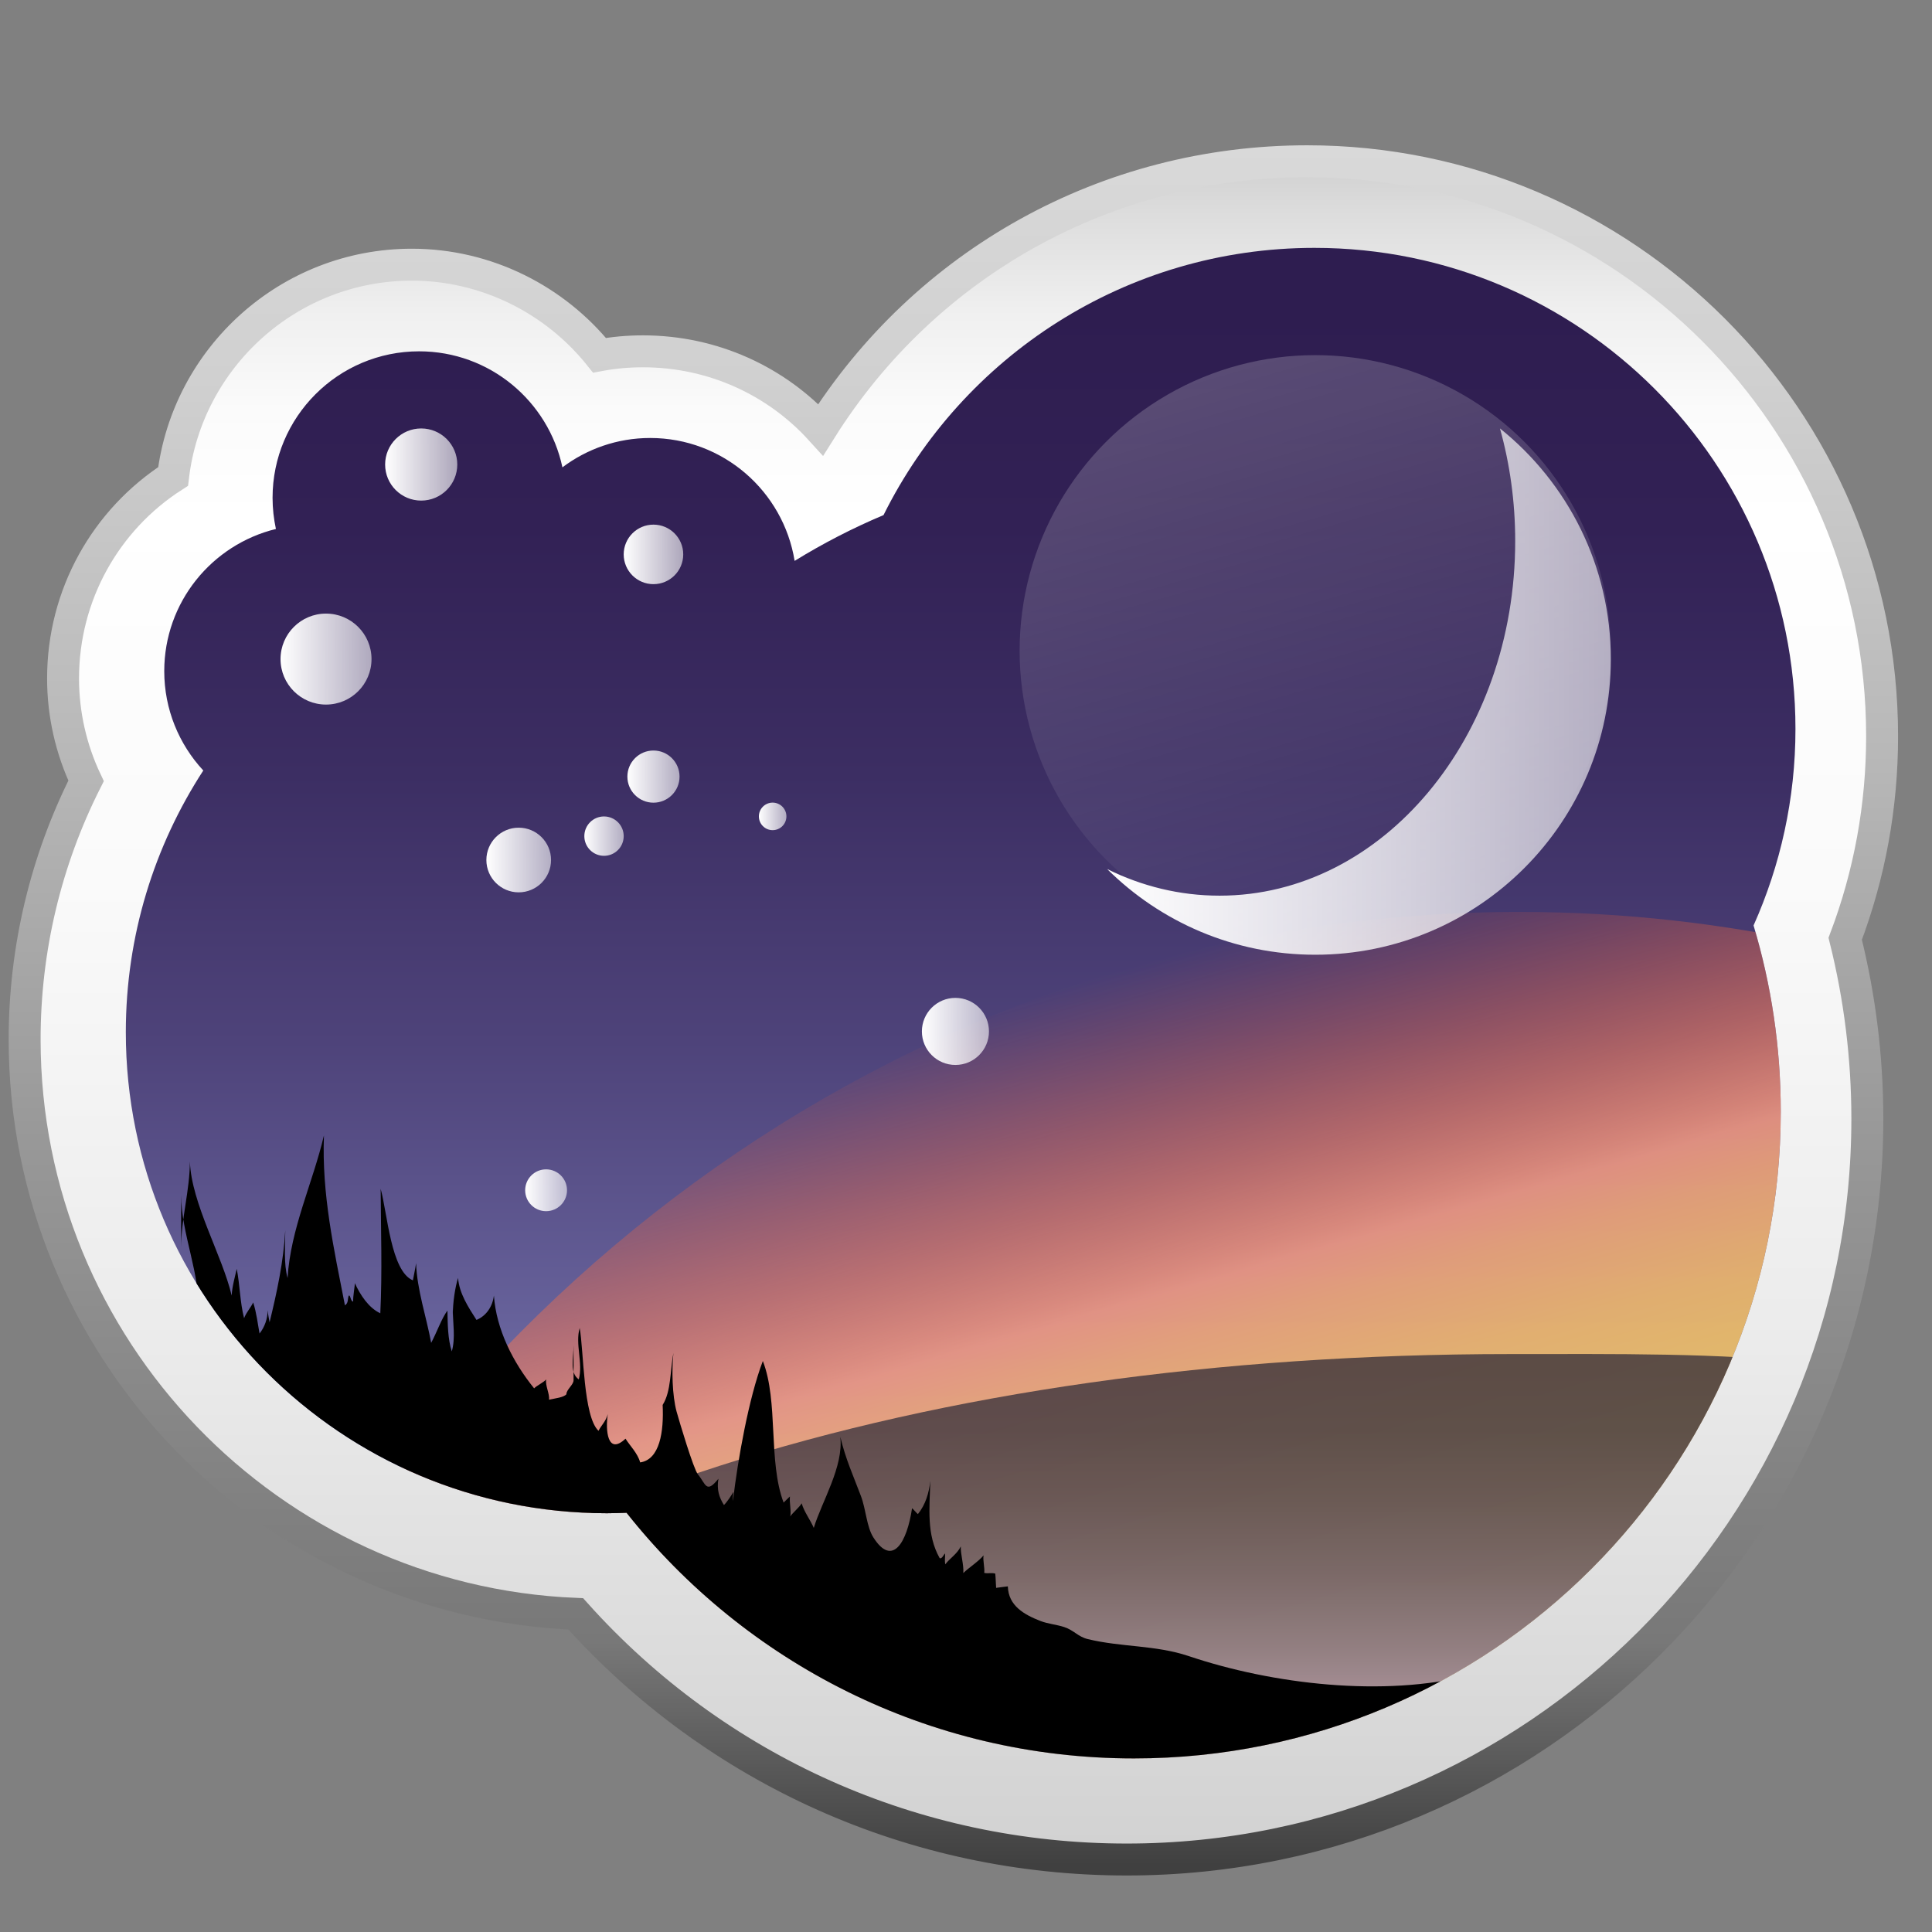 <?xml version="1.0" encoding="utf-8"?>
<!-- Generator: Adobe Illustrator 16.0.0, SVG Export Plug-In . SVG Version: 6.00 Build 0)  -->
<!DOCTYPE svg PUBLIC "-//W3C//DTD SVG 1.1//EN" "http://www.w3.org/Graphics/SVG/1.1/DTD/svg11.dtd">
<svg version="1.1" id="Capa_1" xmlns="http://www.w3.org/2000/svg" xmlns:xlink="http://www.w3.org/1999/xlink" x="0px" y="0px"
	 width="64px" height="64px" viewBox="0 0 64 64" enable-background="new 0 0 64 64" xml:space="preserve">
<rect x="0" y="0" width="64" height="64" fill="#808080" stroke="none"/>
<g>
	<linearGradient id="SVGID_1_" gradientUnits="userSpaceOnUse" x1="31.581" y1="61.599" x2="31.581" y2="5.342">
		<stop  offset="0" style="stop-color:#D1D1D1"/>
		<stop  offset="0.008" style="stop-color:#D2D2D2"/>
		<stop  offset="0.303" style="stop-color:#EBEBEB"/>
		<stop  offset="0.573" style="stop-color:#FAFAFA"/>
		<stop  offset="0.792" style="stop-color:#FFFFFF"/>
		<stop  offset="0.854" style="stop-color:#FBFBFB"/>
		<stop  offset="0.913" style="stop-color:#EFEFEF"/>
		<stop  offset="0.971" style="stop-color:#DCDCDC"/>
		<stop  offset="1" style="stop-color:#D0D0D0"/>
	</linearGradient>
	<linearGradient id="SVGID_2_" gradientUnits="userSpaceOnUse" x1="31.582" y1="62.128" x2="31.582" y2="4.812">
		<stop  offset="0.006" style="stop-color:#404040"/>
		<stop  offset="0.135" style="stop-color:#787878"/>
		<stop  offset="0.433" style="stop-color:#999999"/>
		<stop  offset="0.641" style="stop-color:#B7B7B7"/>
		<stop  offset="0.865" style="stop-color:#D0D0D0"/>
		<stop  offset="1" style="stop-color:#D9D9D9"/>
	</linearGradient>
	<path fill="url(#SVGID_1_)" stroke="url(#SVGID_2_)" stroke-width="1.058" stroke-miterlimit="10" d="M62.347,24.387
		c0-10.503-8.543-19.045-19.045-19.045c-6.628,0-12.643,3.361-16.114,8.892c-1.461-1.609-3.566-2.596-5.891-2.596
		c-0.486,0-0.967,0.043-1.437,0.13c-1.478-1.842-3.747-3-6.218-3c-4.07,0-7.436,3.068-7.908,7.015
		c-2.227,1.431-3.645,3.919-3.645,6.69c0,1.187,0.265,2.342,0.762,3.395c-1.336,2.646-2.035,5.571-2.035,8.565
		c0,10.235,8.119,18.612,18.255,19.028c4.655,5.19,11.224,8.138,18.252,8.138c13.527,0,24.535-11.006,24.535-24.535
		c0-2.019-0.247-4.02-0.733-5.966C61.937,28.952,62.347,26.7,62.347,24.387z"/>
	<g>
		<defs>
			<path id="SVGID_494_" d="M59.477,24.147c0-8.802-7.135-15.936-15.935-15.936c-6.257,0-11.667,3.605-14.274,8.852
				c-1.025,0.432-2.009,0.94-2.945,1.517c-0.375-2.308-2.372-4.071-4.786-4.071c-1.091,0-2.097,0.364-2.906,0.972
				c-0.466-2.195-2.413-3.843-4.747-3.843c-2.683,0-4.855,2.174-4.855,4.854c0,0.354,0.04,0.698,0.111,1.031
				c-2.122,0.519-3.699,2.427-3.699,4.71c0,1.271,0.492,2.426,1.293,3.291c-1.621,2.495-2.566,5.471-2.566,8.669
				c0,8.8,7.135,15.935,15.936,15.935c0.218,0,0.436-0.008,0.652-0.017c3.924,4.957,9.994,8.139,16.809,8.139
				c11.832,0,21.425-9.594,21.425-21.426c0-2.145-0.315-4.213-0.901-6.167C58.977,28.669,59.477,26.468,59.477,24.147z"/>
		</defs>
		<clipPath id="SVGID_3_">
			<use xlink:href="#SVGID_494_"  overflow="visible"/>
		</clipPath>
		<g clip-path="url(#SVGID_3_)">
			<linearGradient id="SVGID_4_" gradientUnits="userSpaceOnUse" x1="31.5" y1="60" x2="31.5" y2="8">
				<stop  offset="0" style="stop-color:#A0A7E6"/>
				<stop  offset="0.133" style="stop-color:#8587C3"/>
				<stop  offset="0.314" style="stop-color:#66619A"/>
				<stop  offset="0.49" style="stop-color:#4E437A"/>
				<stop  offset="0.66" style="stop-color:#3C2E63"/>
				<stop  offset="0.819" style="stop-color:#322155"/>
				<stop  offset="0.958" style="stop-color:#2E1D50"/>
			</linearGradient>
			<path fill="url(#SVGID_4_)" d="M60,57.956C60,58.833,59.022,60,58.214,60H4.527C3.719,60,3,58.833,3,57.956V9.667
				C3,8.79,3.719,8,4.527,8h53.687C59.022,8,60,8.79,60,9.667V57.956z"/>
			<linearGradient id="SVGID_5_" gradientUnits="userSpaceOnUse" x1="30.561" y1="34.017" x2="39.335" y2="64.614">
				<stop  offset="0" style="stop-color:#FF5D2A;stop-opacity:0"/>
				<stop  offset="0.066" style="stop-color:#FF612F;stop-opacity:0.197"/>
				<stop  offset="0.144" style="stop-color:#FF6C3D;stop-opacity:0.428"/>
				<stop  offset="0.227" style="stop-color:#FF7E55;stop-opacity:0.675"/>
				<stop  offset="0.314" style="stop-color:#FF9775;stop-opacity:0.933"/>
				<stop  offset="0.336" style="stop-color:#FF9F7F"/>
				<stop  offset="0.388" style="stop-color:#FFAE74"/>
				<stop  offset="0.479" style="stop-color:#FFC166"/>
				<stop  offset="0.584" style="stop-color:#FFCF5C"/>
				<stop  offset="0.716" style="stop-color:#FFD756"/>
				<stop  offset="0.958" style="stop-color:#FFD954"/>
			</linearGradient>
			<path opacity="0.8" fill="url(#SVGID_5_)" d="M58.578,59.097l1.583-2.797l0.188-24.988c-3.247-0.722-6.574-1.103-10.017-1.103
				c-19.148,0-35.652,11.757-43.193,28.701L58.578,59.097z"/>
			<linearGradient id="SVGID_6_" gradientUnits="userSpaceOnUse" x1="33.243" y1="59" x2="33.243" y2="44.853">
				<stop  offset="0" style="stop-color:#C2A7D1"/>
				<stop  offset="0.133" style="stop-color:#A28CAE"/>
				<stop  offset="0.314" style="stop-color:#7D6C85"/>
				<stop  offset="0.49" style="stop-color:#605265"/>
				<stop  offset="0.66" style="stop-color:#4C414E"/>
				<stop  offset="0.819" style="stop-color:#3F3640"/>
				<stop  offset="0.958" style="stop-color:#3B323B"/>
			</linearGradient>
			<path opacity="0.8" fill="url(#SVGID_6_)" d="M60,59V45.159c-3-0.349-6.488-0.304-9.97-0.304C30.651,44.855,14.116,50,6.486,59
				H60z"/>
			<path d="M4.725,60h53.854C59.504,60,60,58.345,60,57.418v-5.913c0,0.579-2.358,1.114-3.016,1.434
				c-2.575,1.259-5.482,1.834-8.242,2.546c-2.908,0.749-6.599,0.306-9.367-0.626c-1.097-0.368-2.228-0.291-3.341-0.562
				c-0.326-0.079-0.461-0.295-0.784-0.4c-0.257-0.083-0.535-0.104-0.784-0.2c-0.543-0.212-1.062-0.504-1.08-1.147
				c-0.094,0.014-0.282,0.032-0.388,0.05c-0.012-0.154-0.012-0.315-0.029-0.472c-0.123-0.039-0.24,0.008-0.365-0.024
				c0.022-0.176-0.051-0.404-0.022-0.581c-0.161,0.201-0.505,0.418-0.671,0.587c0.021-0.277-0.098-0.644-0.083-0.884
				c-0.122,0.255-0.379,0.407-0.513,0.594c-0.029-0.123-0.003-0.234-0.007-0.359c-0.046,0.028-0.106,0.197-0.181,0.153
				c-0.438-0.78-0.336-1.648-0.309-2.561c-0.043,0.401-0.158,0.791-0.412,1.104c-0.049-0.04-0.15-0.163-0.193-0.195
				c-0.166,1.122-0.646,1.967-1.281,0.968c-0.227-0.357-0.242-0.924-0.416-1.381c-0.25-0.663-0.502-1.208-0.68-1.952
				c0.113,0.988-0.61,2.136-0.879,3.017c-0.098-0.241-0.326-0.54-0.4-0.815c-0.066,0.122-0.328,0.344-0.379,0.436
				c0.039-0.189-0.034-0.456-0.01-0.662c-0.055,0.044-0.15,0.149-0.21,0.202c-0.519-1.377-0.164-3.341-0.688-4.69
				c-0.467,1.225-0.833,3.285-0.99,4.638c-0.007-0.097,0.002-0.207,0.015-0.304c-0.055,0.102-0.216,0.348-0.314,0.437
				c-0.156-0.254-0.243-0.499-0.183-0.87c-0.411,0.513-0.415,0.171-0.681-0.149c-0.142-0.171-0.615-1.752-0.705-2.079
				c-0.145-0.533-0.164-1.391-0.104-1.941c-0.111,0.565-0.07,1.271-0.357,1.723c0.043,0.883-0.094,1.812-0.745,1.904
				c-0.08-0.302-0.344-0.558-0.485-0.786c-0.596,0.562-0.67-0.273-0.587-0.814c-0.064,0.244-0.222,0.378-0.308,0.554
				c-0.506-0.474-0.488-2.65-0.623-3.406c-0.156,0.524,0.117,1.172-0.03,1.702C18.863,45.476,19,45.019,19,44.556
				c0,0.388,0,0.776,0,1.166c0,0.153-0.24,0.31-0.237,0.464c-0.093,0.108-0.357,0.131-0.575,0.181
				c0.022-0.202-0.132-0.474-0.095-0.672c-0.079,0.096-0.327,0.214-0.399,0.296c-0.701-0.864-1.254-1.953-1.333-3.076
				c-0.043,0.37-0.259,0.68-0.577,0.809c-0.273-0.423-0.575-0.89-0.61-1.392C15.075,42.648,15,43.141,15,43.568
				c0-0.082,0-0.166,0-0.197c0,0.469,0.094,0.941-0.033,1.396c-0.133-0.398-0.137-0.907-0.145-1.352
				c-0.193,0.258-0.356,0.729-0.539,1.069c-0.157-0.858-0.469-1.751-0.5-2.641c-0.025,0.191-0.072,0.379-0.105,0.57
				c-0.729-0.301-0.844-2.22-1.068-3.031c0.007,1.369,0.055,2.76-0.012,4.123c-0.387-0.183-0.659-0.6-0.844-0.999
				c0.003,0.101-0.064,0.438-0.055,0.609c-0.087,0.005-0.09-0.246-0.149-0.191c-0.042,0.117-0.001,0.238-0.124,0.317
				c-0.365-1.869-0.771-3.678-0.695-5.629c-0.367,1.568-1.105,3.084-1.205,4.725C9.395,41.85,9.449,41.28,9.45,40.754
				c-0.056,1.031-0.276,2.05-0.52,3.05c-0.015-0.088-0.048-0.243-0.064-0.4c-0.002,0.279-0.093,0.549-0.269,0.771
				c-0.053-0.3-0.105-0.712-0.21-1.03c-0.071,0.159-0.233,0.334-0.301,0.523c-0.137-0.53-0.137-1.095-0.244-1.636
				c-0.044,0.208-0.157,0.598-0.167,0.886c-0.313-1.331-1.336-3.054-1.385-4.443C6.29,39.425,6,40.375,6,41.324
				c0-0.581,0-1.162,0-1.743c0,1.296,0.658,2.66,0.566,3.928C6.542,43.421,6.658,43.3,6.63,43.211
				c0.013,0.259,0.06,0.524,0.054,0.775c-0.035-0.147-0.038-0.301-0.062-0.465c0.001-0.003-0.058,0.267-0.078,0.29
				c-0.135-0.262-0.235-0.636-0.271-0.962c-0.023,0.301-0.224,0.485-0.292,0.662c-0.065-0.225-0.189-0.416-0.217-0.679
				c-0.012,0.128-0.067,0.319-0.071,0.478C5.562,42.649,5.43,41.6,5.091,41.154c-0.048,0.376-0.095,0.737-0.269,0.971
				c-0.363-0.778-0.435-2.093-0.342-3.321c-0.352,1.538-0.786,3.074-1.037,4.509c-0.052-0.098-0.166-0.239-0.202-0.31
				c0.006,0.319-0.139,0.613-0.171,0.915C3.059,43.894,3,43.867,3,43.842v11.363c0,0.574,0,1.17,0,1.818v0.395
				C3,58.345,3.798,60,4.725,60z"/>
			<linearGradient id="SVGID_7_" gradientUnits="userSpaceOnUse" x1="40.868" y1="12.142" x2="46.268" y2="30.972">
				<stop  offset="0" style="stop-color:#FFFFFF"/>
				<stop  offset="1" style="stop-color:#FFFFFF;stop-opacity:0"/>
			</linearGradient>
			<circle opacity="0.2" fill="url(#SVGID_7_)" cx="43.568" cy="21.556" r="9.792"/>
			<linearGradient id="SVGID_8_" gradientUnits="userSpaceOnUse" x1="36.676" y1="22.91" x2="53.36" y2="22.91">
				<stop  offset="0" style="stop-color:#FFFFFF"/>
				<stop  offset="1" style="stop-color:#FFFFFF;stop-opacity:0.6"/>
			</linearGradient>
			<path fill="url(#SVGID_8_)" d="M49.688,14.192c0.327,1.172,0.505,2.426,0.505,3.73c0,6.488-4.384,11.748-9.793,11.748
				c-1.317,0-2.575-0.312-3.724-0.882c1.769,1.756,4.204,2.839,6.893,2.839c5.408,0,9.792-4.385,9.792-9.793
				C53.36,18.743,51.927,15.987,49.688,14.192z"/>
			<linearGradient id="SVGID_9_" gradientUnits="userSpaceOnUse" x1="9.293" y1="21.833" x2="12.307" y2="21.833">
				<stop  offset="0" style="stop-color:#FFFFFF"/>
				<stop  offset="1" style="stop-color:#FFFFFF;stop-opacity:0.6"/>
			</linearGradient>
			<circle fill="url(#SVGID_9_)" cx="10.8" cy="21.833" r="1.507"/>
			<linearGradient id="SVGID_10_" gradientUnits="userSpaceOnUse" x1="12.758" y1="15.387" x2="15.148" y2="15.387">
				<stop  offset="0" style="stop-color:#FFFFFF"/>
				<stop  offset="1" style="stop-color:#FFFFFF;stop-opacity:0.6"/>
			</linearGradient>
			<circle fill="url(#SVGID_10_)" cx="13.953" cy="15.388" r="1.195"/>
			<linearGradient id="SVGID_11_" gradientUnits="userSpaceOnUse" x1="20.661" y1="18.364" x2="22.634" y2="18.364">
				<stop  offset="0" style="stop-color:#FFFFFF"/>
				<stop  offset="1" style="stop-color:#FFFFFF;stop-opacity:0.6"/>
			</linearGradient>
			<circle fill="url(#SVGID_11_)" cx="21.647" cy="18.365" r="0.986"/>
			<linearGradient id="SVGID_12_" gradientUnits="userSpaceOnUse" x1="16.111" y1="28.488" x2="18.254" y2="28.488">
				<stop  offset="0" style="stop-color:#FFFFFF"/>
				<stop  offset="1" style="stop-color:#FFFFFF;stop-opacity:0.6"/>
			</linearGradient>
			<circle fill="url(#SVGID_12_)" cx="17.183" cy="28.489" r="1.071"/>
			<linearGradient id="SVGID_13_" gradientUnits="userSpaceOnUse" x1="19.356" y1="27.697" x2="20.661" y2="27.697">
				<stop  offset="0" style="stop-color:#FFFFFF"/>
				<stop  offset="1" style="stop-color:#FFFFFF;stop-opacity:0.6"/>
			</linearGradient>
			<circle fill="url(#SVGID_13_)" cx="20.009" cy="27.698" r="0.652"/>
			<linearGradient id="SVGID_14_" gradientUnits="userSpaceOnUse" x1="20.783" y1="25.725" x2="22.512" y2="25.725">
				<stop  offset="0" style="stop-color:#FFFFFF"/>
				<stop  offset="1" style="stop-color:#FFFFFF;stop-opacity:0.6"/>
			</linearGradient>
			<circle fill="url(#SVGID_14_)" cx="21.647" cy="25.726" r="0.864"/>
			<linearGradient id="SVGID_15_" gradientUnits="userSpaceOnUse" x1="30.539" y1="34.166" x2="32.762" y2="34.166">
				<stop  offset="0" style="stop-color:#FFFFFF"/>
				<stop  offset="1" style="stop-color:#FFFFFF;stop-opacity:0.6"/>
			</linearGradient>
			<circle fill="url(#SVGID_15_)" cx="31.65" cy="34.167" r="1.111"/>
			<linearGradient id="SVGID_16_" gradientUnits="userSpaceOnUse" x1="17.398" y1="39.43" x2="18.783" y2="39.43">
				<stop  offset="0" style="stop-color:#FFFFFF"/>
				<stop  offset="1" style="stop-color:#FFFFFF;stop-opacity:0.6"/>
			</linearGradient>
			<circle fill="url(#SVGID_16_)" cx="18.09" cy="39.429" r="0.693"/>
			<linearGradient id="SVGID_17_" gradientUnits="userSpaceOnUse" x1="25.14" y1="27.045" x2="26.051" y2="27.045">
				<stop  offset="0" style="stop-color:#FFFFFF"/>
				<stop  offset="1" style="stop-color:#FFFFFF;stop-opacity:0.6"/>
			</linearGradient>
			<circle fill="url(#SVGID_17_)" cx="25.595" cy="27.044" r="0.456"/>
		</g>
	</g>
</g>
</svg>
